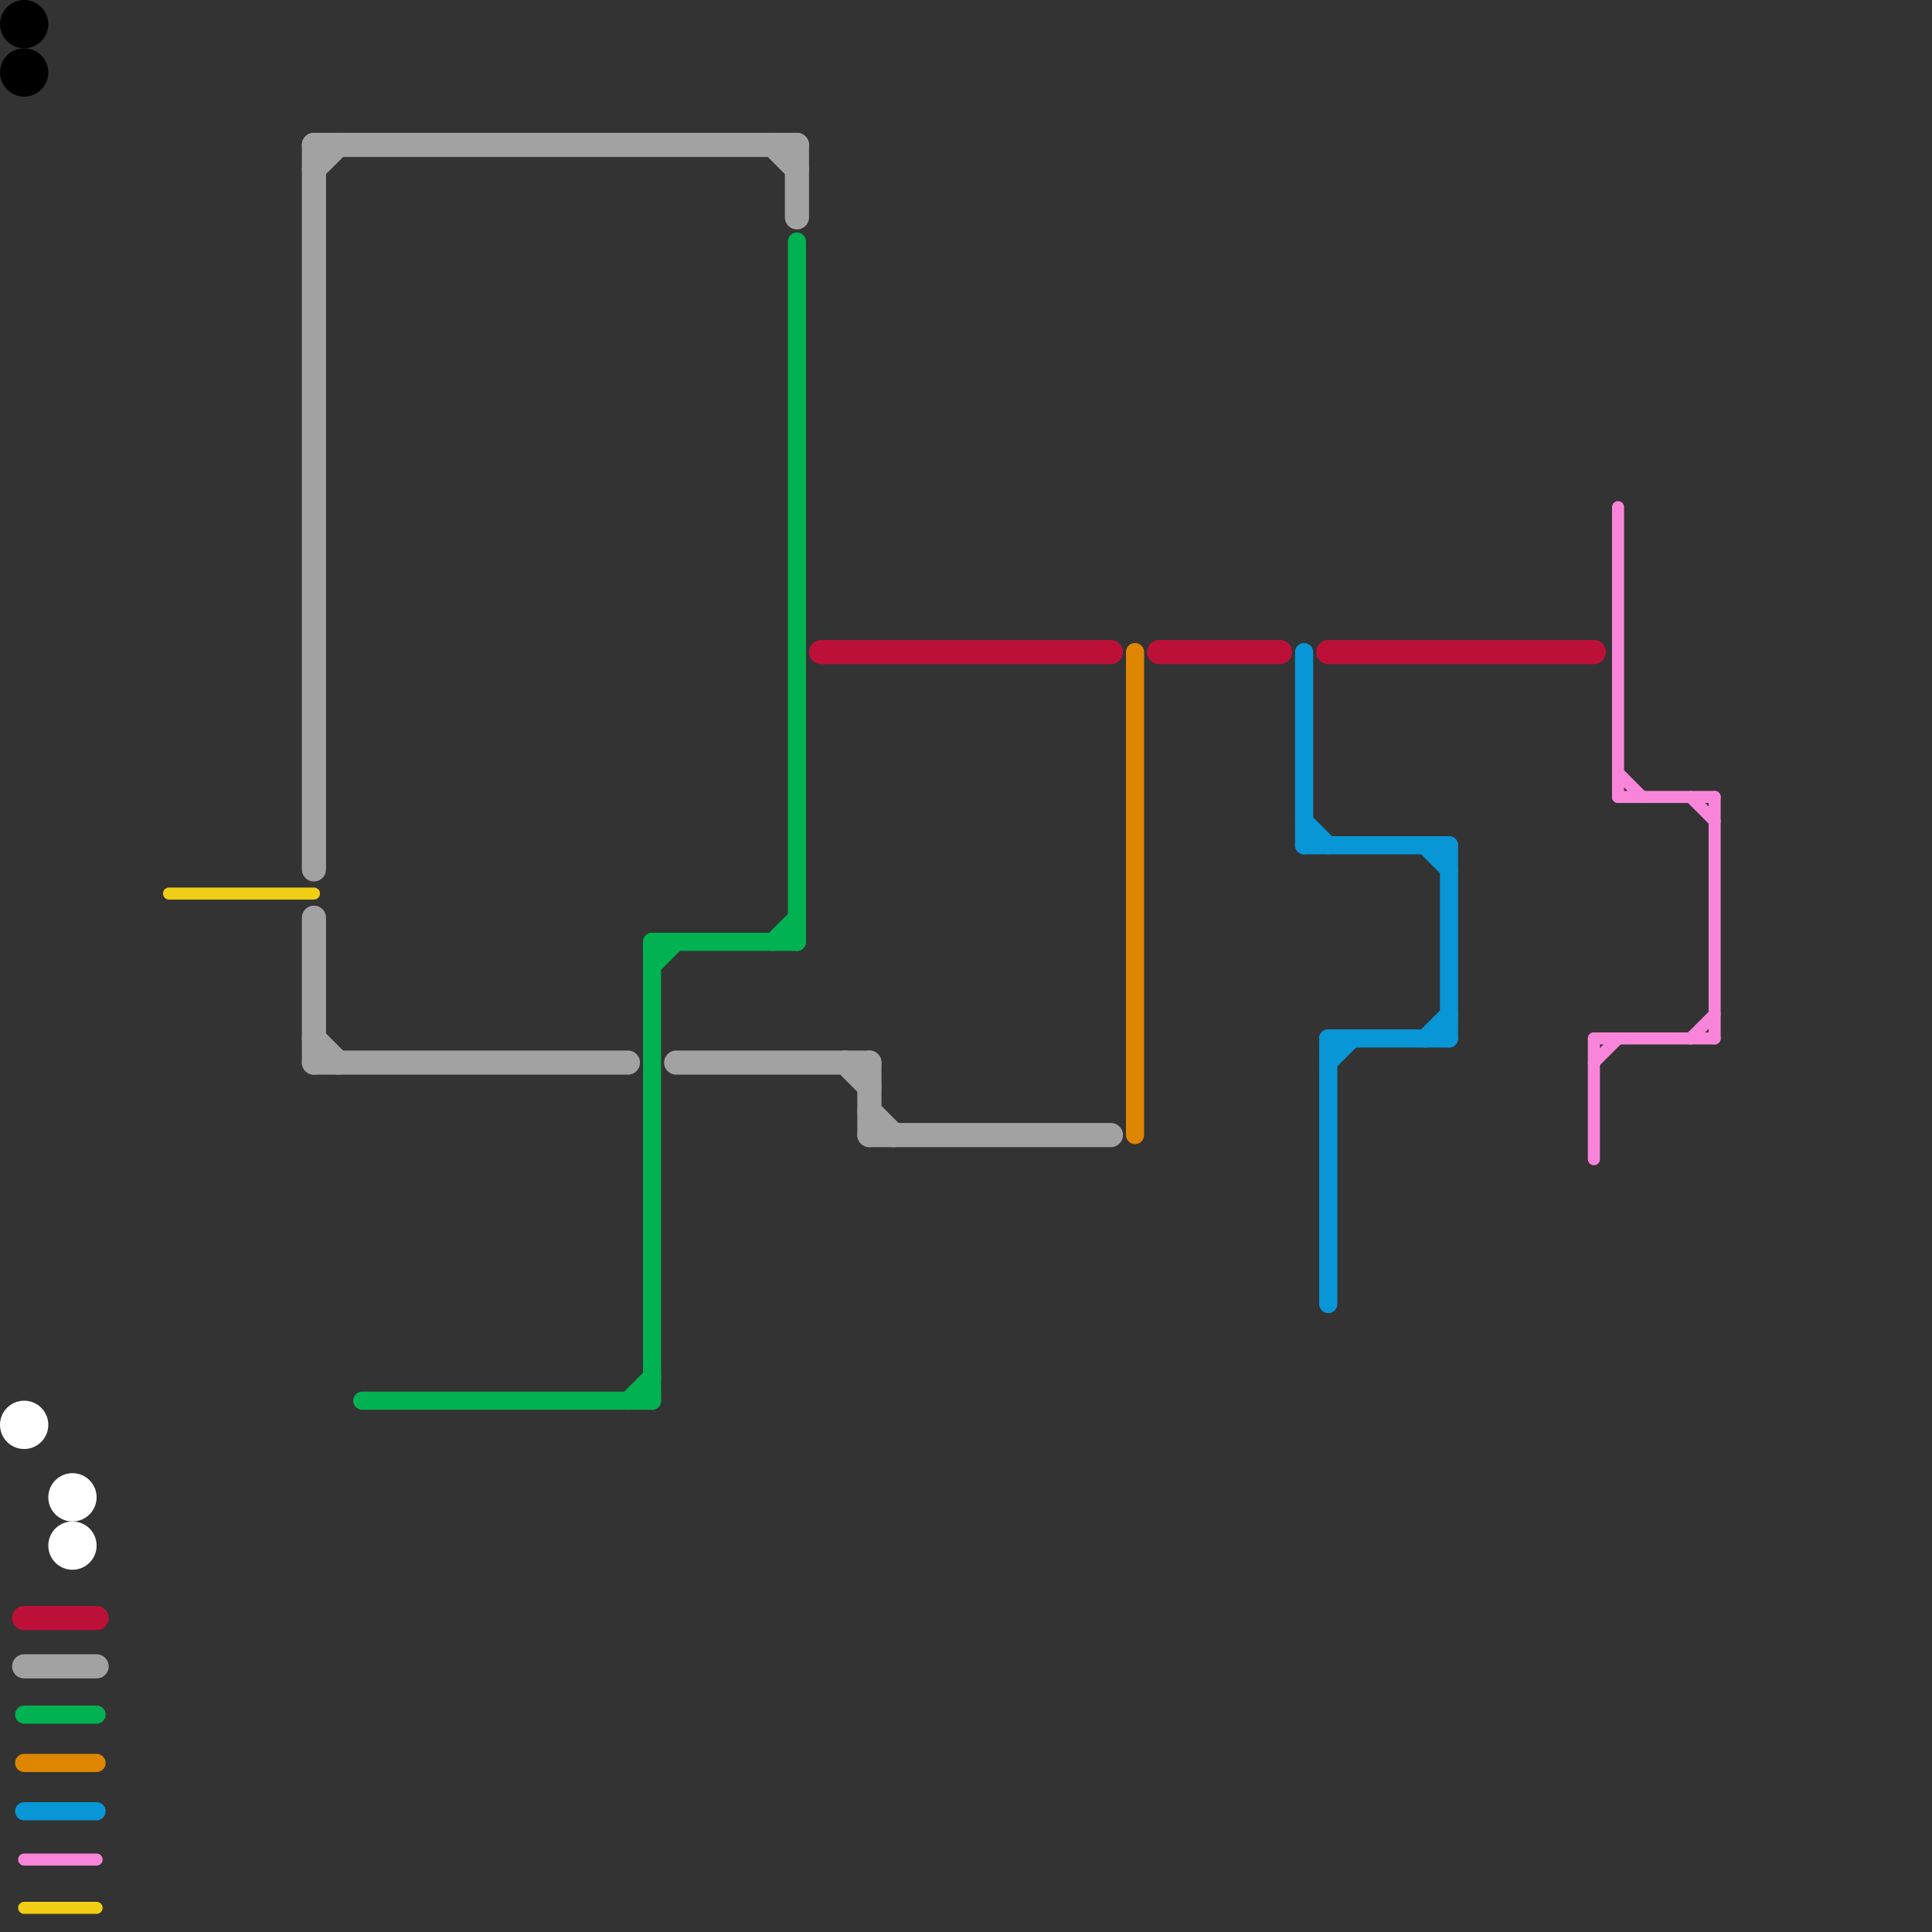 
<svg version="1.1" xmlns="http://www.w3.org/2000/svg" viewBox="0 0 80 80">
<rect x="0" y="0" width="80" height="80" fill="#333333" stroke="none"/>
<style>text { font: 1px Helvetica; font-weight: 600; white-space: pre; dominant-baseline: central; } line { stroke-width: 1; fill: none; stroke-linecap: round; stroke-linejoin: round; } .c0 { stroke: #bd1038 } .c1 { stroke: #00b251 } .c2 { stroke: #a2a2a2 } .c3 { stroke: #f0ce15 } .c4 { stroke: #df8600 } .c5 { stroke: #0896d7 } .c6 { stroke: #f985da } .c7 { stroke: #000000 } .c8 { stroke: #ffffff } .w3 { stroke-width: .5; }.w1 { stroke-width: 1; }.w2 { stroke-width: .75; }</style><defs><g id="wm-xf"><circle r="1.2" fill="#000"/><circle r="0.9" fill="#fff"/><circle r="0.6" fill="#000"/><circle r="0.3" fill="#fff"/></g><g id="wm"><circle r="0.6" fill="#000"/><circle r="0.3" fill="#fff"/></g></defs><line class="c0 " x1="1" y1="67" x2="4" y2="67"/><line class="c0 " x1="55" y1="27" x2="66" y2="27"/><line class="c0 " x1="48" y1="27" x2="53" y2="27"/><line class="c0 " x1="34" y1="27" x2="46" y2="27"/><line class="c1 w2" x1="27" y1="40" x2="28" y2="39"/><line class="c1 w2" x1="27" y1="39" x2="27" y2="58"/><line class="c1 w2" x1="27" y1="39" x2="33" y2="39"/><line class="c1 w2" x1="32" y1="39" x2="33" y2="38"/><line class="c1 w2" x1="26" y1="58" x2="27" y2="57"/><line class="c1 w2" x1="15" y1="58" x2="27" y2="58"/><line class="c1 w2" x1="33" y1="10" x2="33" y2="39"/><line class="c1 w2" x1="1" y1="71" x2="4" y2="71"/><line class="c2 " x1="13" y1="43" x2="14" y2="44"/><line class="c2 " x1="36" y1="47" x2="46" y2="47"/><line class="c2 " x1="1" y1="69" x2="4" y2="69"/><line class="c2 " x1="13" y1="6" x2="33" y2="6"/><line class="c2 " x1="36" y1="44" x2="36" y2="47"/><line class="c2 " x1="13" y1="44" x2="26" y2="44"/><line class="c2 " x1="13" y1="38" x2="13" y2="44"/><line class="c2 " x1="36" y1="46" x2="37" y2="47"/><line class="c2 " x1="32" y1="6" x2="33" y2="7"/><line class="c2 " x1="13" y1="7" x2="14" y2="6"/><line class="c2 " x1="13" y1="6" x2="13" y2="36"/><line class="c2 " x1="28" y1="44" x2="36" y2="44"/><line class="c2 " x1="35" y1="44" x2="36" y2="45"/><line class="c2 " x1="33" y1="6" x2="33" y2="9"/><line class="c3 w3" x1="7" y1="37" x2="13" y2="37"/><line class="c3 w3" x1="1" y1="79" x2="4" y2="79"/><line class="c4 w2" x1="47" y1="27" x2="47" y2="47"/><line class="c4 w2" x1="1" y1="73" x2="4" y2="73"/><line class="c5 w2" x1="55" y1="43" x2="55" y2="54"/><line class="c5 w2" x1="54" y1="27" x2="54" y2="35"/><line class="c5 w2" x1="54" y1="35" x2="60" y2="35"/><line class="c5 w2" x1="59" y1="43" x2="60" y2="42"/><line class="c5 w2" x1="55" y1="43" x2="60" y2="43"/><line class="c5 w2" x1="1" y1="75" x2="4" y2="75"/><line class="c5 w2" x1="54" y1="34" x2="55" y2="35"/><line class="c5 w2" x1="60" y1="35" x2="60" y2="43"/><line class="c5 w2" x1="59" y1="35" x2="60" y2="36"/><line class="c5 w2" x1="55" y1="44" x2="56" y2="43"/><line class="c6 w3" x1="1" y1="77" x2="4" y2="77"/><line class="c6 w3" x1="66" y1="43" x2="71" y2="43"/><line class="c6 w3" x1="67" y1="33" x2="71" y2="33"/><line class="c6 w3" x1="67" y1="32" x2="68" y2="33"/><line class="c6 w3" x1="70" y1="33" x2="71" y2="34"/><line class="c6 w3" x1="66" y1="43" x2="66" y2="48"/><line class="c6 w3" x1="66" y1="44" x2="67" y2="43"/><line class="c6 w3" x1="70" y1="43" x2="71" y2="42"/><line class="c6 w3" x1="67" y1="21" x2="67" y2="33"/><line class="c6 w3" x1="71" y1="33" x2="71" y2="43"/><circle cx="1" cy="1" r="1" fill="#000000" /><circle cx="1" cy="3" r="1" fill="#000000" /><circle cx="3" cy="64" r="1" fill="#ffffff" /><circle cx="1" cy="59" r="1" fill="#ffffff" /><circle cx="3" cy="62" r="1" fill="#ffffff" />
</svg>
